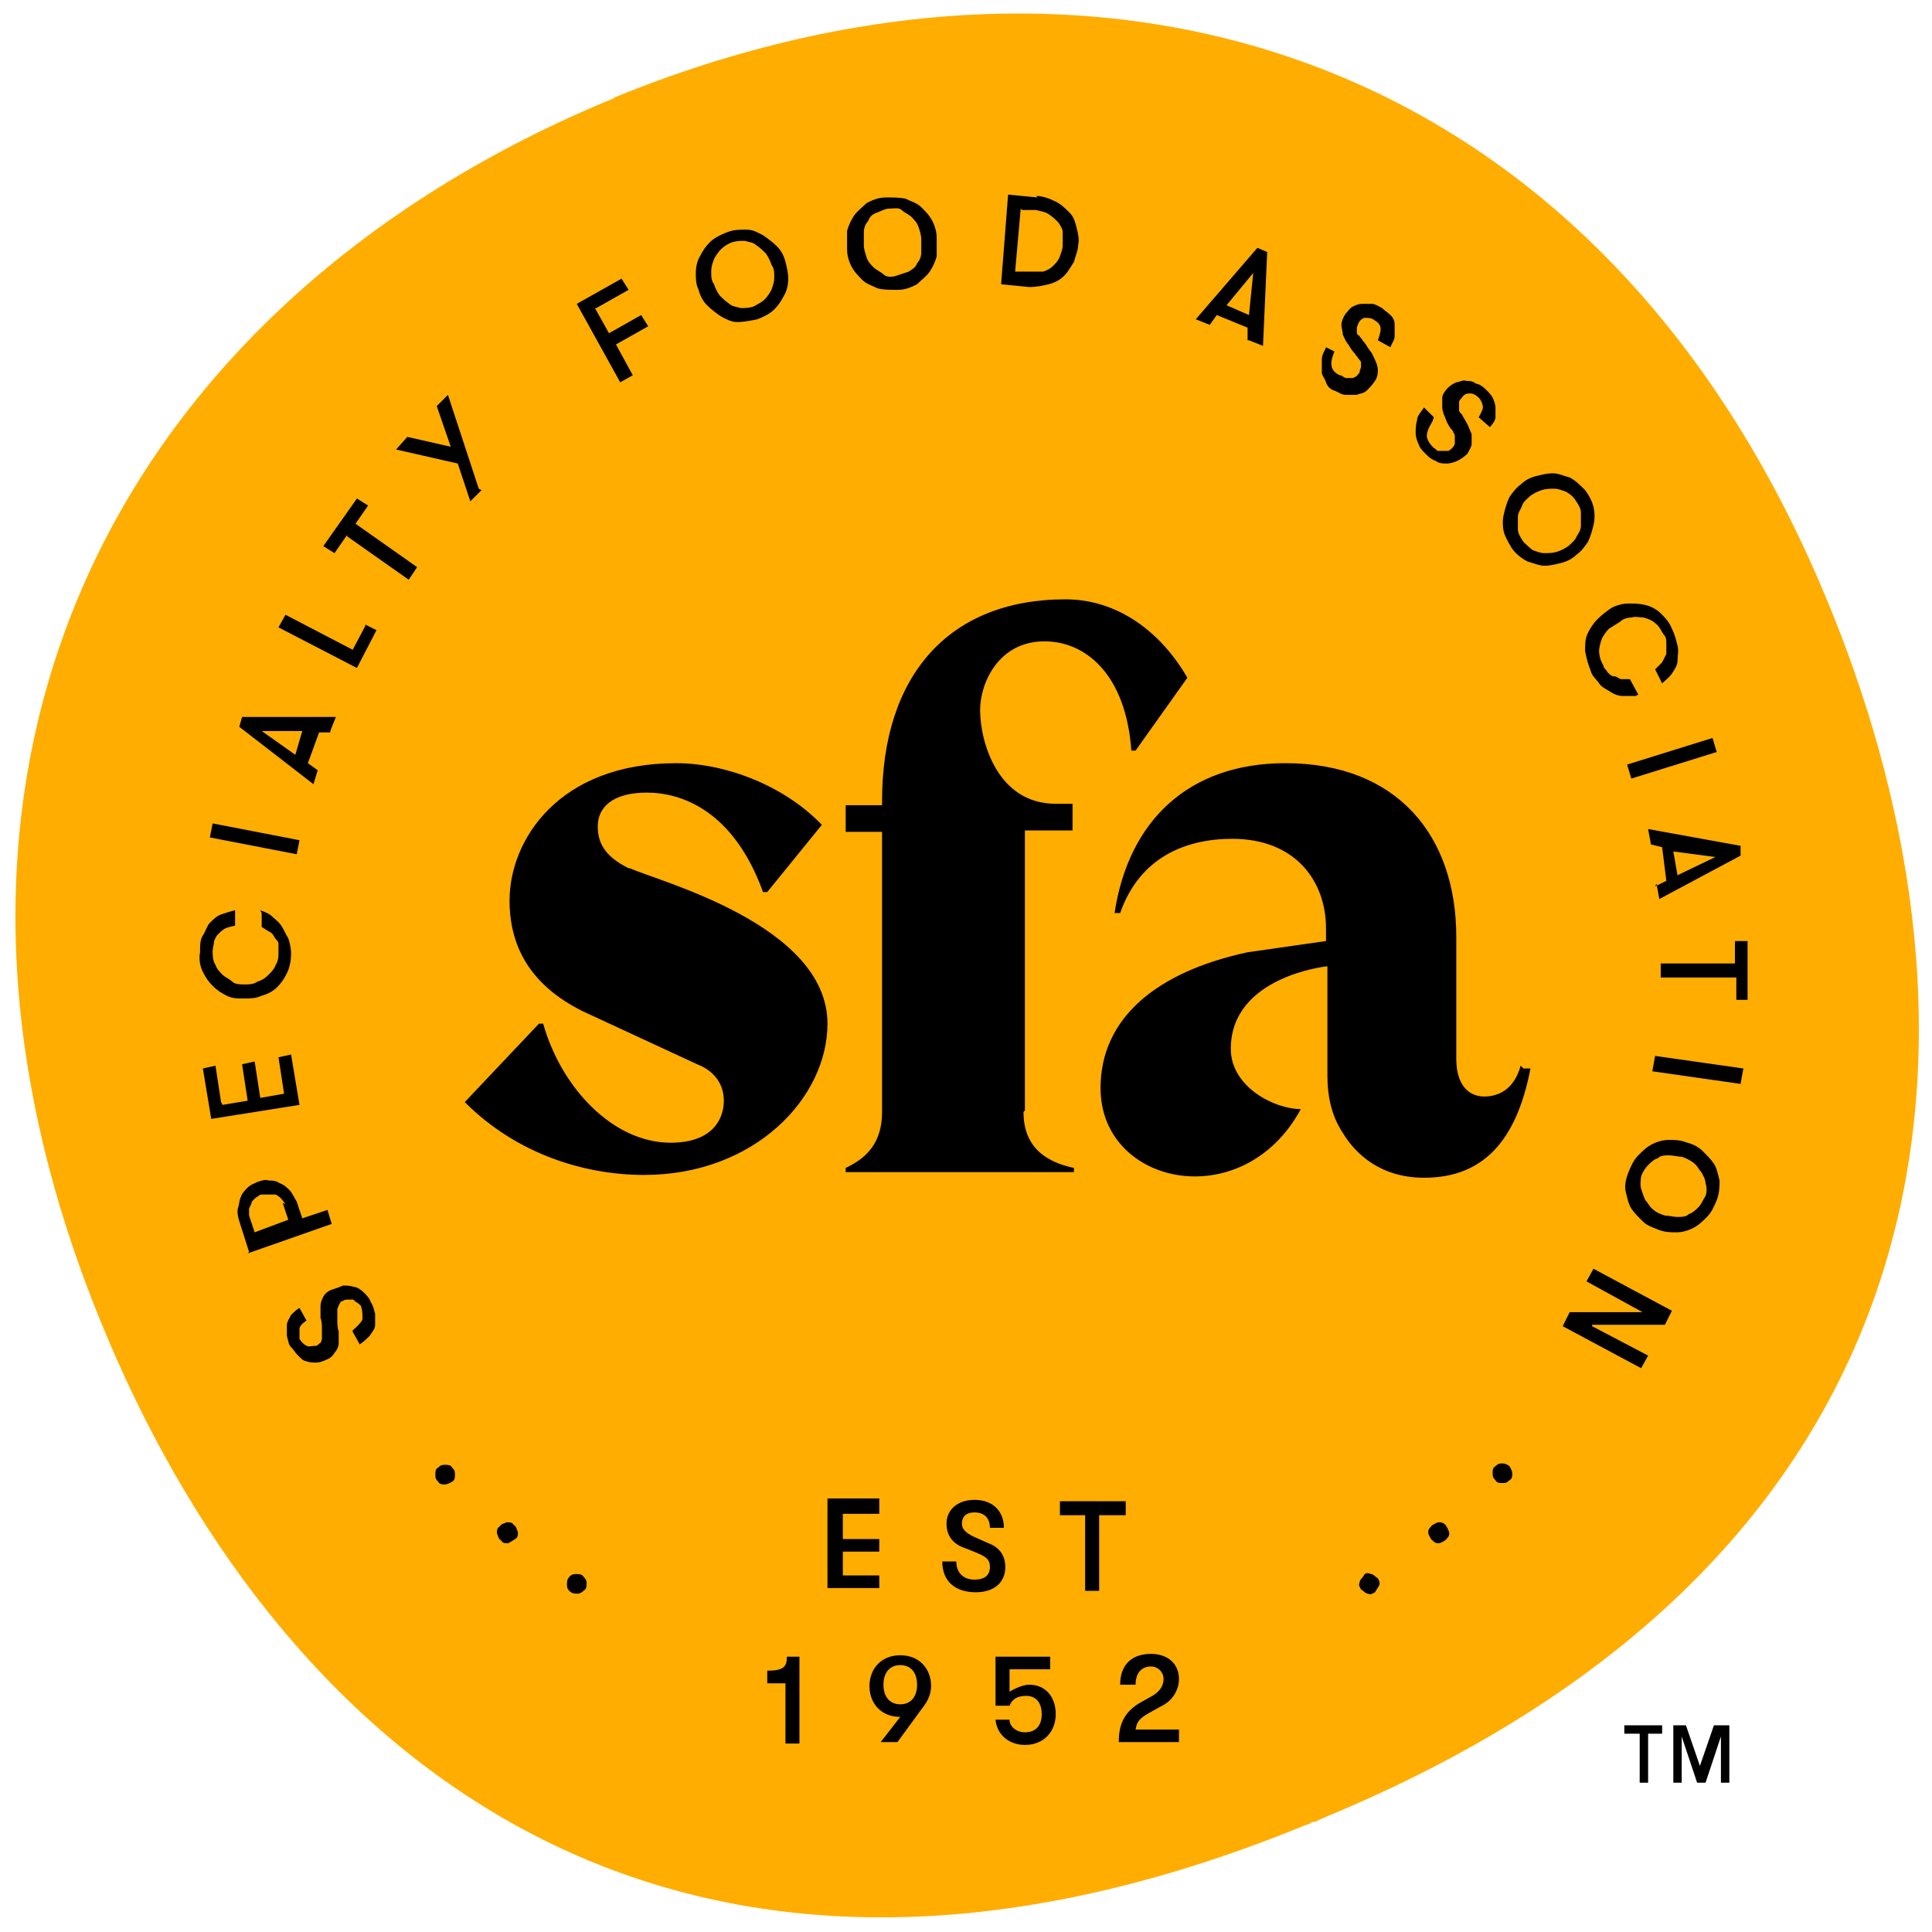 <svg xmlns="http://www.w3.org/2000/svg" fill="none" viewBox="0 0 47 47" height="47" width="47">
<path fill="#FFAD00" d="M14.95 2.384C2.992 7.29 -3.072 18.532 2.413 32.058C6.569 42.346 16.006 50.864 31.78 44.391C31.849 44.391 31.883 44.322 31.951 44.322C32.019 44.322 32.053 44.288 32.121 44.254C47.895 37.781 48.712 25.04 44.522 14.785C39.037 1.259 26.874 -2.522 14.916 2.384" clip-rule="evenodd" fill-rule="evenodd"></path>
<path fill="black" d="M27.727 41.427L28.034 41.256C28.204 41.154 28.306 41.018 28.306 40.847C28.306 40.677 28.17 40.541 28 40.541C27.761 40.541 27.625 40.711 27.625 40.984H27.25C27.25 40.507 27.523 40.234 28 40.234C28.408 40.234 28.681 40.473 28.681 40.847C28.681 41.086 28.545 41.358 28.272 41.495L27.965 41.665C27.727 41.801 27.659 41.87 27.625 42.074H28.681V42.38H27.216C27.216 41.904 27.386 41.631 27.727 41.427ZM24.218 41.835H24.559C24.559 42.006 24.729 42.142 24.933 42.142C25.206 42.142 25.342 41.972 25.342 41.699C25.342 41.427 25.206 41.256 24.967 41.256C24.763 41.256 24.627 41.324 24.559 41.495H24.218V40.302H25.547V40.609H24.559V41.154C24.559 41.154 24.831 40.984 25.036 40.984C25.445 40.984 25.683 41.29 25.683 41.699C25.683 42.108 25.41 42.449 24.933 42.449C24.559 42.449 24.252 42.21 24.218 41.835ZM21.901 41.461C22.174 41.461 22.31 41.256 22.31 40.984C22.31 40.711 22.174 40.507 21.901 40.507C21.629 40.507 21.492 40.711 21.492 40.984C21.492 41.256 21.629 41.461 21.901 41.461ZM22.48 41.495L21.833 42.38H21.424L21.901 41.767C21.424 41.767 21.152 41.427 21.152 41.018C21.152 40.609 21.424 40.268 21.901 40.268C22.378 40.268 22.651 40.609 22.651 41.018C22.651 41.188 22.583 41.358 22.48 41.495ZM18.665 40.95V40.643C19.074 40.643 19.142 40.541 19.142 40.302H19.448V42.415H19.108V40.95H18.665ZM25.785 36.861V36.521H27.386V36.861H26.739V38.701H26.398V36.861H25.785ZM22.923 37.986H23.264C23.264 38.258 23.434 38.428 23.707 38.428C23.945 38.428 24.082 38.326 24.082 38.122C24.082 37.952 24.014 37.883 23.775 37.781L23.434 37.645C23.162 37.543 23.026 37.338 23.026 37.066C23.026 36.725 23.298 36.487 23.707 36.487C24.15 36.487 24.422 36.759 24.422 37.168H24.082C24.082 36.929 23.945 36.793 23.707 36.793C23.503 36.793 23.4 36.895 23.4 37.066C23.4 37.202 23.503 37.304 23.741 37.407L24.048 37.543C24.32 37.645 24.456 37.849 24.456 38.122C24.456 38.497 24.184 38.735 23.741 38.735C23.23 38.735 22.923 38.463 22.923 37.986ZM21.39 36.521V36.827H20.504V37.441H21.39V37.747H20.504V38.326H21.39V38.633H20.13V36.453H21.39V36.521ZM33.519 38.394C33.519 38.394 33.587 38.497 33.553 38.565C33.519 38.633 33.485 38.667 33.45 38.735C33.382 38.769 33.348 38.803 33.28 38.769C33.212 38.769 33.178 38.701 33.11 38.667C33.076 38.599 33.042 38.565 33.076 38.497C33.076 38.428 33.144 38.395 33.178 38.326C33.212 38.258 33.28 38.258 33.348 38.292C33.417 38.292 33.451 38.36 33.519 38.394ZM35.188 37.134C35.188 37.134 35.256 37.236 35.256 37.304C35.256 37.373 35.222 37.407 35.154 37.475C35.086 37.509 35.052 37.543 34.984 37.543C34.916 37.543 34.882 37.509 34.813 37.441C34.779 37.372 34.745 37.338 34.745 37.27C34.745 37.202 34.779 37.168 34.847 37.1C34.916 37.066 34.95 37.032 35.018 37.032C35.086 37.032 35.154 37.066 35.188 37.134ZM36.721 35.669C36.721 35.669 36.789 35.771 36.789 35.839C36.789 35.907 36.789 35.976 36.721 36.01C36.653 36.078 36.619 36.078 36.551 36.078C36.483 36.078 36.415 36.078 36.381 36.01C36.312 35.941 36.312 35.907 36.312 35.839C36.312 35.771 36.312 35.703 36.381 35.669C36.449 35.601 36.483 35.601 36.551 35.601C36.619 35.601 36.687 35.635 36.721 35.669ZM38.731 32.262L40.094 32.977L39.924 33.284L38.016 32.262L38.186 31.921H39.958L38.595 31.172L38.765 30.865L40.673 31.887L40.503 32.228H38.731V32.262ZM39.924 28.617C39.924 28.617 39.89 28.821 39.924 28.923C39.958 29.026 39.992 29.128 40.026 29.196C40.094 29.264 40.128 29.366 40.23 29.434C40.299 29.502 40.401 29.537 40.503 29.571C40.605 29.571 40.707 29.605 40.809 29.605C40.912 29.605 41.014 29.605 41.082 29.537C41.184 29.502 41.252 29.434 41.32 29.366C41.389 29.298 41.423 29.196 41.491 29.094C41.525 28.991 41.525 28.889 41.491 28.787C41.491 28.685 41.423 28.583 41.389 28.515C41.321 28.446 41.286 28.344 41.184 28.276C41.082 28.208 41.014 28.174 40.912 28.14C40.809 28.14 40.707 28.106 40.605 28.106C40.503 28.106 40.401 28.106 40.333 28.174C40.23 28.208 40.162 28.276 40.094 28.344C40.026 28.412 39.958 28.515 39.924 28.617ZM39.617 28.515C39.685 28.344 39.753 28.208 39.855 28.106C39.958 28.003 40.06 27.901 40.196 27.833C40.333 27.765 40.469 27.731 40.605 27.731C40.741 27.731 40.878 27.731 41.048 27.799C41.184 27.833 41.321 27.901 41.423 28.003C41.525 28.106 41.627 28.208 41.695 28.31C41.764 28.412 41.797 28.583 41.832 28.719C41.832 28.855 41.831 29.026 41.763 29.196C41.695 29.366 41.627 29.503 41.525 29.605C41.423 29.707 41.321 29.809 41.184 29.877C41.048 29.945 40.912 29.979 40.775 29.979C40.639 29.979 40.503 29.98 40.333 29.911C40.162 29.843 40.06 29.809 39.958 29.707C39.856 29.605 39.753 29.503 39.685 29.4C39.617 29.298 39.583 29.128 39.549 28.991C39.515 28.855 39.549 28.685 39.617 28.515ZM42.411 25.993L42.343 26.368L40.196 26.061L40.264 25.687L42.411 25.993ZM42.206 23.438V22.893H42.513V24.324H42.24V23.779H40.401V23.438H42.24H42.206ZM41.73 20.849L40.707 20.713L40.809 21.292L41.73 20.849ZM40.264 21.564L40.537 21.428L40.435 20.61L40.162 20.542L40.094 20.168L42.343 20.576V20.815L40.367 21.871L40.298 21.496L40.264 21.564ZM41.661 17.953L41.763 18.294L39.685 18.941L39.583 18.6L41.661 17.953ZM39.788 16.931C39.788 16.931 39.583 16.931 39.481 16.931C39.379 16.931 39.276 16.897 39.174 16.829C39.072 16.761 38.97 16.727 38.902 16.625C38.834 16.522 38.731 16.454 38.697 16.318C38.629 16.148 38.595 16.011 38.561 15.841C38.561 15.671 38.561 15.534 38.629 15.398C38.697 15.262 38.765 15.159 38.868 15.057C38.97 14.955 39.106 14.853 39.208 14.785C39.344 14.717 39.481 14.682 39.617 14.682C39.753 14.682 39.89 14.683 40.026 14.717C40.162 14.751 40.298 14.819 40.401 14.921C40.503 15.023 40.605 15.125 40.673 15.296C40.741 15.432 40.776 15.568 40.809 15.705C40.844 15.841 40.809 15.943 40.809 16.079C40.809 16.182 40.741 16.284 40.673 16.386C40.605 16.488 40.503 16.556 40.435 16.625L40.264 16.284C40.264 16.284 40.367 16.182 40.435 16.113C40.469 16.045 40.503 15.977 40.537 15.909C40.537 15.841 40.537 15.773 40.537 15.671C40.537 15.568 40.537 15.5 40.469 15.432C40.401 15.33 40.367 15.228 40.264 15.159C40.196 15.091 40.094 15.057 39.992 15.023C39.89 15.023 39.787 14.989 39.685 15.023C39.583 15.023 39.481 15.057 39.413 15.125C39.31 15.194 39.242 15.228 39.14 15.296C39.072 15.364 39.004 15.466 38.97 15.534C38.936 15.636 38.902 15.739 38.902 15.841C38.902 15.943 38.936 16.079 39.004 16.182C39.004 16.25 39.072 16.284 39.106 16.352C39.174 16.42 39.208 16.454 39.276 16.454C39.344 16.454 39.379 16.522 39.447 16.522C39.515 16.522 39.583 16.522 39.651 16.522L39.855 16.897L39.788 16.931ZM37.062 13.184C37.062 13.184 37.232 13.354 37.3 13.388C37.403 13.422 37.471 13.456 37.573 13.456C37.675 13.456 37.778 13.456 37.88 13.422C37.982 13.388 38.05 13.354 38.152 13.286C38.22 13.218 38.322 13.149 38.356 13.047C38.425 12.945 38.459 12.877 38.459 12.775C38.459 12.672 38.459 12.57 38.459 12.468C38.459 12.366 38.391 12.264 38.323 12.162C38.254 12.059 38.152 11.991 38.084 11.957C37.982 11.923 37.914 11.889 37.812 11.889C37.709 11.889 37.607 11.889 37.505 11.923C37.403 11.957 37.334 11.991 37.232 12.059C37.164 12.127 37.062 12.195 37.028 12.298C36.994 12.4 36.926 12.468 36.926 12.57C36.926 12.672 36.926 12.775 36.926 12.877C36.926 12.979 36.994 13.081 37.062 13.184ZM36.789 13.354C36.789 13.354 36.619 13.081 36.585 12.945C36.551 12.809 36.551 12.638 36.585 12.502C36.619 12.366 36.653 12.229 36.721 12.093C36.789 11.991 36.892 11.855 36.994 11.787C37.096 11.684 37.232 11.616 37.368 11.582C37.505 11.548 37.641 11.514 37.777 11.514C37.914 11.514 38.05 11.582 38.186 11.616C38.322 11.684 38.425 11.787 38.561 11.923C38.663 12.059 38.731 12.195 38.765 12.332C38.799 12.468 38.799 12.638 38.765 12.775C38.731 12.911 38.697 13.047 38.629 13.184C38.561 13.286 38.459 13.422 38.356 13.49C38.254 13.592 38.118 13.66 37.982 13.694C37.846 13.729 37.709 13.763 37.573 13.763C37.437 13.763 37.3 13.695 37.164 13.661C37.028 13.592 36.892 13.49 36.789 13.354ZM34.847 10.254C34.847 10.254 34.711 10.458 34.711 10.594C34.711 10.696 34.779 10.799 34.882 10.901C34.916 10.901 34.95 10.969 34.984 10.969C35.018 10.969 35.052 10.969 35.12 10.969C35.154 10.969 35.188 10.969 35.222 10.969C35.256 10.969 35.29 10.935 35.325 10.901C35.359 10.867 35.392 10.833 35.392 10.765C35.392 10.731 35.392 10.697 35.392 10.628C35.392 10.594 35.392 10.56 35.358 10.526C35.358 10.492 35.325 10.458 35.29 10.424C35.222 10.322 35.188 10.254 35.154 10.151C35.12 10.083 35.086 9.981 35.086 9.913C35.086 9.845 35.086 9.743 35.086 9.674C35.086 9.606 35.154 9.504 35.222 9.436C35.29 9.368 35.358 9.334 35.427 9.3C35.495 9.3 35.597 9.232 35.665 9.266C35.733 9.266 35.836 9.266 35.904 9.334C35.972 9.334 36.074 9.402 36.142 9.47C36.21 9.538 36.278 9.606 36.312 9.674C36.346 9.743 36.381 9.845 36.381 9.913C36.381 9.981 36.381 10.083 36.381 10.151C36.381 10.22 36.312 10.322 36.244 10.39L35.972 10.151C35.972 10.151 36.074 9.981 36.074 9.913C36.074 9.845 36.04 9.743 35.972 9.674C35.904 9.606 35.836 9.572 35.767 9.572C35.699 9.572 35.631 9.572 35.563 9.674C35.563 9.674 35.495 9.743 35.495 9.777C35.495 9.811 35.495 9.845 35.495 9.879C35.495 9.913 35.495 9.947 35.495 9.981C35.495 10.015 35.529 10.049 35.563 10.083C35.597 10.151 35.665 10.254 35.699 10.322C35.733 10.39 35.767 10.492 35.801 10.56C35.801 10.662 35.801 10.73 35.801 10.799C35.801 10.867 35.733 10.969 35.699 11.037C35.631 11.105 35.529 11.174 35.461 11.207C35.393 11.242 35.29 11.276 35.188 11.276C35.086 11.276 35.018 11.276 34.916 11.207C34.813 11.174 34.745 11.105 34.677 11.037C34.609 10.969 34.541 10.901 34.507 10.799C34.473 10.73 34.439 10.628 34.439 10.526C34.439 10.424 34.439 10.356 34.473 10.22C34.473 10.117 34.575 10.015 34.643 9.913L34.882 10.151L34.847 10.254ZM32.463 8.55C32.463 8.55 32.36 8.789 32.394 8.891C32.394 8.993 32.497 9.095 32.599 9.129C32.633 9.129 32.667 9.163 32.735 9.197C32.769 9.197 32.837 9.197 32.871 9.197C32.906 9.197 32.94 9.197 32.974 9.163C33.008 9.163 33.042 9.095 33.076 9.061C33.076 8.993 33.11 8.959 33.11 8.925C33.11 8.891 33.11 8.857 33.11 8.823C33.11 8.789 33.076 8.755 33.042 8.72C33.042 8.686 32.974 8.652 32.974 8.618C32.906 8.55 32.837 8.448 32.803 8.38C32.735 8.312 32.701 8.209 32.667 8.141C32.667 8.073 32.633 7.971 32.633 7.903C32.633 7.835 32.667 7.732 32.735 7.63C32.803 7.562 32.837 7.494 32.906 7.46C32.974 7.426 33.042 7.392 33.144 7.392C33.246 7.392 33.314 7.392 33.383 7.392C33.451 7.392 33.553 7.46 33.621 7.494C33.689 7.562 33.757 7.596 33.825 7.664C33.894 7.732 33.928 7.801 33.928 7.903C33.928 7.971 33.928 8.073 33.928 8.175C33.928 8.278 33.859 8.346 33.825 8.448L33.519 8.278C33.519 8.278 33.587 8.107 33.587 8.005C33.587 7.903 33.519 7.835 33.45 7.801C33.382 7.733 33.28 7.732 33.212 7.732C33.144 7.732 33.076 7.801 33.042 7.869C33.042 7.903 33.008 7.937 33.008 7.971C33.008 8.005 33.008 8.039 33.008 8.073C33.008 8.107 33.008 8.141 33.076 8.175C33.076 8.209 33.144 8.243 33.144 8.278C33.212 8.346 33.246 8.414 33.314 8.516C33.383 8.584 33.416 8.686 33.45 8.755C33.485 8.823 33.519 8.925 33.519 8.993C33.519 9.061 33.519 9.163 33.45 9.266C33.382 9.368 33.314 9.436 33.246 9.504C33.178 9.572 33.076 9.572 33.008 9.606C32.905 9.606 32.837 9.606 32.735 9.606C32.633 9.606 32.565 9.538 32.463 9.504C32.36 9.47 32.292 9.402 32.258 9.3C32.224 9.197 32.156 9.129 32.156 9.061C32.156 8.959 32.156 8.891 32.156 8.755C32.156 8.618 32.224 8.55 32.258 8.448L32.531 8.584L32.463 8.55ZM30.487 6.642L29.839 7.426L30.384 7.664L30.487 6.642ZM30.35 8.278V7.971L29.601 7.664L29.43 7.903L29.09 7.767L30.589 6.029L30.827 6.131L30.725 8.414L30.384 8.278H30.35ZM24.831 5.075L24.695 6.608H25.036C25.036 6.608 25.274 6.608 25.376 6.608C25.478 6.574 25.547 6.54 25.615 6.472C25.683 6.404 25.751 6.336 25.785 6.233C25.819 6.131 25.853 6.063 25.853 5.961C25.853 5.859 25.853 5.757 25.853 5.654C25.853 5.552 25.785 5.484 25.751 5.416C25.683 5.348 25.615 5.28 25.513 5.211C25.41 5.143 25.308 5.143 25.206 5.109H24.865L24.831 5.075ZM25.206 4.768C25.376 4.768 25.547 4.837 25.683 4.905C25.819 4.973 25.921 5.075 26.023 5.177C26.126 5.279 26.16 5.416 26.194 5.552C26.228 5.688 26.262 5.825 26.228 5.961C26.228 6.097 26.16 6.233 26.126 6.37C26.058 6.472 25.99 6.608 25.887 6.71C25.785 6.813 25.649 6.881 25.513 6.915C25.376 6.949 25.206 6.983 25.036 6.983L24.354 6.915L24.524 4.734L25.24 4.803L25.206 4.768ZM21.799 6.71C21.799 6.71 22.003 6.642 22.106 6.608C22.208 6.54 22.276 6.506 22.31 6.404C22.378 6.336 22.412 6.233 22.412 6.131C22.412 6.029 22.412 5.927 22.412 5.825C22.412 5.722 22.378 5.62 22.344 5.518C22.31 5.416 22.242 5.348 22.174 5.279C22.106 5.211 22.003 5.177 21.935 5.109C21.867 5.041 21.731 5.075 21.629 5.075C21.526 5.075 21.424 5.143 21.322 5.177C21.22 5.211 21.152 5.279 21.118 5.382C21.049 5.45 21.015 5.552 21.015 5.654C21.015 5.757 21.015 5.859 21.015 5.961C21.015 6.063 21.049 6.165 21.084 6.268C21.118 6.37 21.186 6.438 21.254 6.506C21.322 6.574 21.424 6.608 21.492 6.676C21.561 6.744 21.697 6.745 21.799 6.71ZM21.833 7.051C21.663 7.051 21.492 7.051 21.356 7.017C21.22 6.949 21.084 6.915 20.981 6.813C20.879 6.71 20.777 6.608 20.709 6.472C20.641 6.336 20.607 6.199 20.607 6.063C20.607 5.927 20.607 5.756 20.607 5.62C20.641 5.484 20.709 5.348 20.777 5.245C20.845 5.143 20.981 5.041 21.084 4.939C21.22 4.871 21.356 4.803 21.561 4.803C21.731 4.803 21.901 4.803 22.038 4.837C22.174 4.905 22.31 4.939 22.412 5.041C22.515 5.143 22.617 5.245 22.685 5.382C22.753 5.518 22.787 5.654 22.787 5.791C22.787 5.927 22.787 6.097 22.787 6.233C22.753 6.37 22.685 6.506 22.617 6.608C22.549 6.71 22.412 6.813 22.31 6.915C22.174 6.983 22.038 7.051 21.833 7.051ZM18.324 7.46C18.324 7.46 18.528 7.358 18.597 7.29C18.665 7.221 18.733 7.119 18.767 7.051C18.801 6.949 18.835 6.881 18.835 6.745C18.835 6.608 18.835 6.54 18.767 6.438C18.733 6.336 18.699 6.268 18.631 6.165C18.562 6.097 18.494 6.029 18.392 5.961C18.324 5.893 18.222 5.893 18.119 5.859C18.017 5.859 17.915 5.859 17.813 5.893C17.711 5.927 17.609 5.995 17.54 6.063C17.472 6.131 17.404 6.233 17.37 6.302C17.336 6.404 17.302 6.472 17.302 6.608C17.302 6.745 17.302 6.813 17.37 6.915C17.404 7.017 17.438 7.085 17.506 7.187C17.575 7.255 17.643 7.324 17.745 7.392C17.813 7.46 17.915 7.46 18.017 7.494C18.12 7.494 18.222 7.494 18.324 7.46ZM18.426 7.767C18.426 7.767 18.12 7.835 17.949 7.835C17.779 7.835 17.677 7.767 17.54 7.698C17.438 7.63 17.302 7.528 17.2 7.426C17.098 7.324 17.029 7.187 16.995 7.051C16.927 6.915 16.927 6.779 16.927 6.642C16.927 6.506 16.961 6.336 17.029 6.233C17.098 6.097 17.166 5.995 17.268 5.893C17.37 5.791 17.506 5.722 17.677 5.654C17.847 5.586 17.983 5.586 18.154 5.586C18.324 5.586 18.426 5.654 18.562 5.722C18.665 5.791 18.801 5.893 18.903 5.995C19.006 6.097 19.074 6.233 19.108 6.37C19.142 6.506 19.176 6.642 19.176 6.779C19.176 6.915 19.142 7.085 19.074 7.187C19.005 7.324 18.937 7.426 18.835 7.528C18.733 7.63 18.597 7.698 18.426 7.767ZM14.474 7.494L14.815 8.107L15.598 7.664L15.769 7.937L14.985 8.38L15.394 9.129L15.088 9.3L14.031 7.392L15.121 6.779L15.292 7.051L14.508 7.494H14.474ZM11.715 11.923L11.442 12.195L11.136 11.276L9.636 10.935L9.909 10.628L10.965 10.867L10.625 9.879L10.897 9.606L11.647 11.889L11.715 11.923ZM8.444 13.013L8.137 13.456L7.865 13.286L8.683 12.127L8.955 12.298L8.649 12.741L10.148 13.797L9.943 14.103L8.444 13.047V13.013ZM8.887 15.194L9.159 15.33L8.683 16.25L6.775 15.262L6.945 14.955L8.58 15.807L8.887 15.228V15.194ZM6.366 17.783L7.184 18.362L7.354 17.783H6.332H6.366ZM8.035 17.817H7.763L7.49 18.566L7.729 18.737L7.626 19.077L5.821 17.681L5.889 17.442H8.171L8.035 17.783V17.817ZM5.105 20.372L5.173 20.031L7.286 20.44L7.218 20.781L5.105 20.372ZM6.332 22.144C6.332 22.144 6.536 22.212 6.604 22.28C6.672 22.348 6.775 22.416 6.843 22.518C6.911 22.62 6.945 22.723 7.013 22.825C7.047 22.927 7.081 23.064 7.081 23.2C7.081 23.37 7.047 23.541 6.979 23.677C6.911 23.813 6.843 23.915 6.741 24.017C6.638 24.12 6.502 24.188 6.366 24.222C6.23 24.29 6.093 24.29 5.923 24.29C5.753 24.29 5.651 24.29 5.514 24.222C5.378 24.154 5.276 24.086 5.173 23.983C5.071 23.881 5.003 23.779 4.935 23.643C4.867 23.506 4.833 23.336 4.867 23.166C4.867 22.995 4.867 22.859 4.935 22.757C5.003 22.655 5.037 22.518 5.105 22.45C5.174 22.382 5.276 22.28 5.378 22.246C5.48 22.212 5.582 22.178 5.719 22.144V22.518C5.719 22.518 5.548 22.552 5.48 22.587C5.412 22.621 5.378 22.655 5.31 22.723C5.242 22.791 5.242 22.825 5.208 22.893C5.208 22.961 5.173 23.064 5.173 23.132C5.173 23.234 5.173 23.37 5.242 23.472C5.276 23.575 5.344 23.643 5.412 23.711C5.48 23.779 5.582 23.813 5.65 23.881C5.719 23.949 5.855 23.949 5.957 23.949C6.059 23.949 6.161 23.949 6.264 23.881C6.366 23.847 6.434 23.813 6.536 23.711C6.604 23.643 6.672 23.575 6.707 23.472C6.775 23.37 6.775 23.268 6.775 23.132C6.775 23.064 6.775 23.029 6.775 22.961C6.775 22.893 6.707 22.859 6.672 22.791C6.638 22.723 6.604 22.689 6.536 22.655C6.468 22.621 6.434 22.587 6.366 22.552V22.212L6.332 22.144ZM5.412 26.879L6.025 26.777L5.889 25.891L6.195 25.823L6.332 26.709L6.911 26.607L6.775 25.721L7.081 25.653L7.286 26.879L5.139 27.22L4.935 25.993L5.242 25.925L5.378 26.811L5.412 26.879ZM6.945 29.298C6.945 29.298 6.877 29.196 6.843 29.162C6.809 29.128 6.775 29.094 6.707 29.06C6.638 29.06 6.604 29.06 6.536 29.06C6.468 29.06 6.434 29.06 6.366 29.06C6.298 29.06 6.264 29.128 6.23 29.128C6.195 29.162 6.162 29.196 6.127 29.23C6.127 29.264 6.093 29.332 6.059 29.4C6.059 29.468 6.059 29.503 6.059 29.571L6.195 29.979L7.013 29.673L6.877 29.264L6.945 29.298ZM6.059 30.456L5.821 29.707C5.821 29.707 5.753 29.503 5.787 29.4C5.821 29.298 5.821 29.196 5.855 29.128C5.889 29.026 5.957 28.957 6.025 28.889C6.093 28.821 6.196 28.787 6.264 28.753C6.366 28.719 6.468 28.685 6.536 28.719C6.638 28.719 6.707 28.719 6.809 28.787C6.911 28.821 6.979 28.889 7.047 28.957C7.115 29.026 7.15 29.128 7.218 29.23L7.354 29.639L7.967 29.434L8.069 29.775L6.025 30.491L6.059 30.456ZM8.58 32.364C8.58 32.364 8.785 32.194 8.819 32.092C8.819 31.989 8.819 31.887 8.785 31.785C8.785 31.751 8.717 31.717 8.683 31.683C8.649 31.683 8.614 31.615 8.58 31.615C8.546 31.615 8.512 31.615 8.478 31.615C8.444 31.615 8.376 31.615 8.342 31.649C8.274 31.649 8.274 31.717 8.24 31.751C8.24 31.785 8.206 31.819 8.206 31.853C8.206 31.887 8.206 31.921 8.206 31.989C8.206 32.023 8.206 32.058 8.206 32.092C8.206 32.194 8.206 32.296 8.24 32.398C8.24 32.501 8.24 32.569 8.24 32.671C8.24 32.739 8.206 32.841 8.137 32.909C8.103 32.977 8.035 33.046 7.933 33.08C7.865 33.114 7.763 33.148 7.694 33.148C7.626 33.148 7.524 33.148 7.456 33.114C7.388 33.114 7.32 33.046 7.252 32.977C7.183 32.909 7.149 32.841 7.081 32.773C7.013 32.705 7.013 32.603 6.979 32.501C6.979 32.398 6.979 32.33 6.979 32.228C6.979 32.16 7.047 32.058 7.081 31.989C7.149 31.921 7.218 31.853 7.286 31.819L7.456 32.126C7.456 32.126 7.286 32.228 7.286 32.33C7.286 32.398 7.286 32.501 7.286 32.569C7.32 32.637 7.388 32.705 7.456 32.739C7.524 32.773 7.592 32.739 7.694 32.739C7.729 32.739 7.763 32.671 7.797 32.671C7.797 32.671 7.831 32.603 7.831 32.569C7.831 32.535 7.831 32.501 7.831 32.467C7.831 32.432 7.831 32.398 7.831 32.33C7.831 32.228 7.831 32.16 7.797 32.058C7.797 31.956 7.797 31.887 7.797 31.785C7.797 31.683 7.831 31.615 7.865 31.547C7.899 31.479 7.967 31.41 8.069 31.376C8.172 31.342 8.274 31.308 8.342 31.274C8.444 31.274 8.512 31.274 8.614 31.308C8.683 31.308 8.785 31.376 8.853 31.445C8.921 31.513 8.989 31.581 9.023 31.683C9.091 31.785 9.091 31.853 9.126 31.956C9.126 32.058 9.126 32.126 9.126 32.228C9.126 32.33 9.057 32.398 8.989 32.501C8.921 32.569 8.853 32.637 8.751 32.705L8.58 32.398V32.364ZM10.999 36.044C10.999 36.044 10.897 36.112 10.829 36.112C10.761 36.112 10.693 36.112 10.658 36.044C10.59 35.975 10.591 35.941 10.591 35.873C10.591 35.805 10.59 35.737 10.658 35.703C10.727 35.635 10.761 35.635 10.829 35.635C10.897 35.635 10.965 35.635 10.999 35.703C11.067 35.771 11.068 35.805 11.068 35.873C11.068 35.941 11.067 36.01 10.999 36.044ZM12.532 37.441C12.532 37.441 12.43 37.509 12.362 37.543C12.294 37.543 12.226 37.543 12.192 37.475C12.123 37.441 12.124 37.373 12.089 37.304C12.089 37.236 12.089 37.168 12.158 37.134C12.192 37.066 12.26 37.066 12.328 37.032C12.396 37.032 12.464 37.032 12.498 37.1C12.566 37.134 12.566 37.202 12.6 37.27C12.6 37.338 12.601 37.406 12.532 37.441ZM14.236 38.667C14.236 38.667 14.133 38.769 14.065 38.769C13.997 38.769 13.929 38.769 13.895 38.735C13.827 38.701 13.793 38.633 13.793 38.565C13.793 38.497 13.793 38.428 13.827 38.394C13.861 38.326 13.929 38.292 13.997 38.292C14.066 38.292 14.134 38.292 14.168 38.326C14.202 38.36 14.27 38.428 14.27 38.497C14.27 38.565 14.27 38.633 14.236 38.667ZM36.994 25.925C36.824 26.538 36.415 26.675 36.108 26.675C35.733 26.675 35.427 26.402 35.427 25.755V22.791C35.427 20.338 33.996 18.566 31.27 18.566C28.919 18.566 27.454 19.963 27.114 22.212H27.25C27.727 20.849 28.851 20.406 29.976 20.406C31.509 20.406 32.258 21.428 32.258 22.587V22.893L30.35 23.166C28.136 23.643 26.773 24.767 26.773 26.47C26.773 28.855 30.248 29.571 31.645 26.981C30.998 26.981 29.942 26.436 29.942 25.516C29.942 23.745 32.292 23.506 32.292 23.506V26.164C32.292 26.675 32.395 27.152 32.667 27.561C32.974 28.072 33.587 28.651 34.643 28.651C36.074 28.651 36.892 27.765 37.232 25.993H37.062L36.994 25.925ZM24.933 27.015V20.202H26.092V19.554H25.683C24.252 19.554 23.843 18.021 23.843 17.272C23.843 16.625 24.286 15.602 25.41 15.602C26.398 15.602 27.386 16.386 27.523 18.26H27.625L28.885 16.488C28.238 15.364 27.182 14.58 25.921 14.58C23.094 14.58 21.458 16.42 21.458 19.486V19.588H20.573V20.236H21.458V27.05C21.458 27.799 21.084 28.174 20.573 28.412V28.515H26.126V28.412C25.479 28.276 24.899 27.935 24.899 27.05L24.933 27.015ZM15.292 21.122C14.679 20.815 14.542 20.474 14.542 20.099C14.542 19.657 14.883 19.282 15.735 19.282C16.587 19.282 17.847 19.725 18.562 21.701H18.665L19.994 20.065C19.04 19.077 17.608 18.566 16.45 18.566C13.588 18.566 12.396 20.44 12.396 21.905C12.396 22.995 12.873 23.949 14.168 24.597L16.961 25.891C17.404 26.062 17.609 26.402 17.609 26.777C17.609 27.22 17.336 27.799 16.314 27.799C14.917 27.799 13.656 26.47 13.214 24.903H13.111L11.306 26.811C12.6 28.106 14.27 28.583 15.667 28.583C18.358 28.583 20.13 26.709 20.13 24.903C20.13 22.484 15.973 21.428 15.326 21.122H15.292Z" clip-rule="evenodd" fill-rule="evenodd"></path>
<path fill="black" d="M40.639 41.972H41.014L41.354 42.96L41.695 41.972H42.07V43.368H41.865V42.244L41.491 43.368H41.286L40.911 42.244V43.368H40.707V41.972H40.639ZM39.855 42.176H39.515V41.972H40.435V42.176H40.094V43.368H39.889V42.176H39.855Z" clip-rule="evenodd" fill-rule="evenodd"></path>
</svg>
